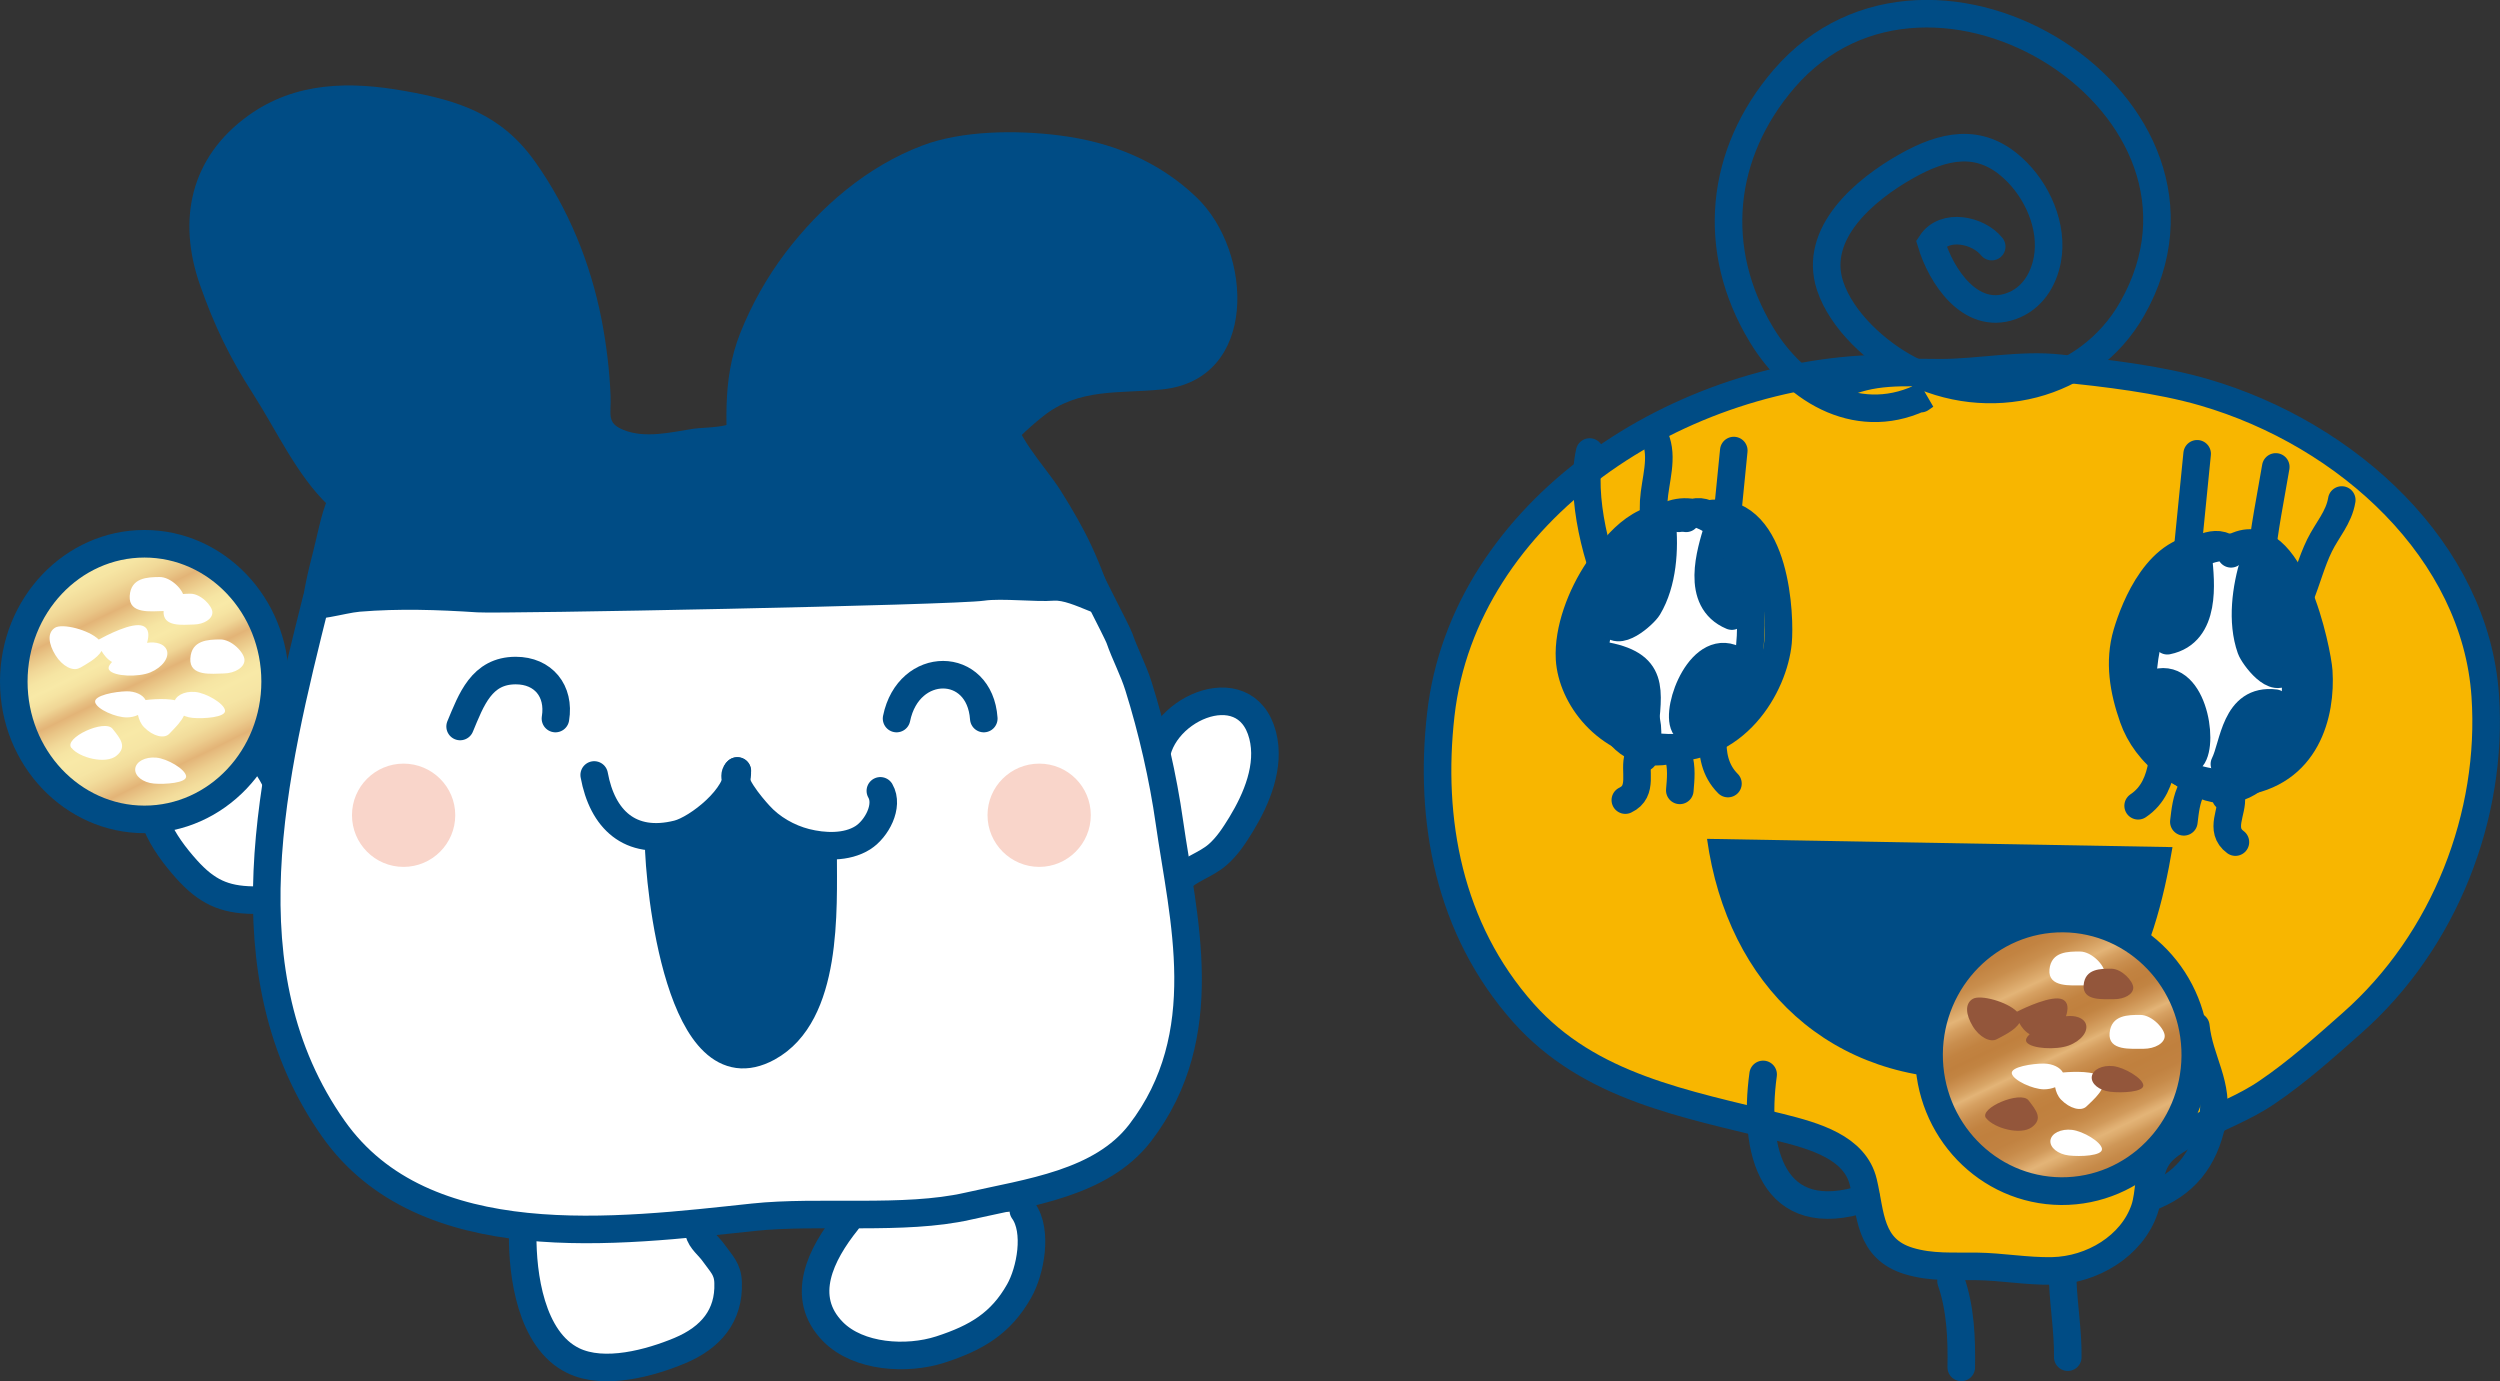 <?xml version="1.0" encoding="UTF-8"?><svg id="_レイヤー_2" xmlns="http://www.w3.org/2000/svg" xmlns:xlink="http://www.w3.org/1999/xlink" viewBox="0 0 154.2 85.19"><rect x="0" y="0" width="154.2" height="85.19" fill="#333333" stroke="none"/><defs><style>.cls-1{fill:#f8b600;}.cls-1,.cls-2{stroke-width:1.7px;}.cls-1,.cls-2,.cls-3,.cls-4,.cls-5{stroke:#004c85;stroke-linecap:round;}.cls-6{fill:url(#_新規グラデーションスウォッ_4);}.cls-2,.cls-4{fill:none;}.cls-7,.cls-5{fill:#fff;}.cls-8{fill:#004c85;}.cls-9{fill:#f9d5ca;}.cls-3{fill:url(#_新規グラデーションスウォッチ_1);stroke-width:1.71px;}.cls-3,.cls-4,.cls-5{stroke-linejoin:round;}.cls-4,.cls-5{stroke-width:1.7px;}.cls-10{fill:#93563b;}</style><linearGradient id="_新規グラデーションスウォッチ_1" x1="-243.88" y1="597.87" x2="-236.36" y2="613.21" gradientTransform="translate(372.43 -537.91) rotate(.45)" gradientUnits="userSpaceOnUse"><stop offset="0" stop-color="#c0803e"/><stop offset=".05" stop-color="#c28341"/><stop offset=".1" stop-color="#c98e4d"/><stop offset=".14" stop-color="#d5a061"/><stop offset=".18" stop-color="#e3b477"/><stop offset=".21" stop-color="#d6a061"/><stop offset=".25" stop-color="#c98e4e"/><stop offset=".29" stop-color="#c28341"/><stop offset=".33" stop-color="#c0803e"/><stop offset=".36" stop-color="#c28442"/><stop offset=".39" stop-color="#cb9050"/><stop offset=".43" stop-color="#d8a566"/><stop offset=".45" stop-color="#e3b477"/><stop offset=".48" stop-color="#d6a061"/><stop offset=".52" stop-color="#c98e4e"/><stop offset=".56" stop-color="#c28341"/><stop offset=".6" stop-color="#c0803e"/><stop offset=".66" stop-color="#c18241"/><stop offset=".7" stop-color="#c78b4a"/><stop offset=".74" stop-color="#d19a5b"/><stop offset=".77" stop-color="#e0af72"/><stop offset=".78" stop-color="#e3b477"/><stop offset=".8" stop-color="#dcaa6c"/><stop offset=".83" stop-color="#cf9757"/><stop offset=".87" stop-color="#c68a49"/><stop offset=".92" stop-color="#c18240"/><stop offset="1" stop-color="#c0803e"/></linearGradient><linearGradient id="_新規グラデーションスウォッ_4" x1="-912.09" y1="905.48" x2="-904.54" y2="920.91" gradientTransform="translate(917.56 -870.47)" gradientUnits="userSpaceOnUse"><stop offset="0" stop-color="#f8e9a7"/><stop offset=".05" stop-color="#f6e5a3"/><stop offset=".1" stop-color="#f1d998"/><stop offset=".15" stop-color="#e9c586"/><stop offset=".18" stop-color="#e3b477"/><stop offset=".21" stop-color="#e9c586"/><stop offset=".25" stop-color="#f1d898"/><stop offset=".29" stop-color="#f6e5a3"/><stop offset=".33" stop-color="#f8e9a7"/><stop offset=".36" stop-color="#f6e4a2"/><stop offset=".4" stop-color="#f0d696"/><stop offset=".43" stop-color="#e7c082"/><stop offset=".45" stop-color="#e3b477"/><stop offset=".48" stop-color="#e9c586"/><stop offset=".52" stop-color="#f1d898"/><stop offset=".56" stop-color="#f6e5a3"/><stop offset=".6" stop-color="#f8e9a7"/><stop offset=".66" stop-color="#f6e5a4"/><stop offset=".7" stop-color="#f2dc9b"/><stop offset=".74" stop-color="#eccb8c"/><stop offset=".78" stop-color="#e3b477"/><stop offset=".78" stop-color="#e3b477"/><stop offset=".79" stop-color="#e5ba7d"/><stop offset=".83" stop-color="#edcf8f"/><stop offset=".87" stop-color="#f3dd9c"/><stop offset=".92" stop-color="#f6e6a4"/><stop offset="1" stop-color="#f8e9a7"/></linearGradient></defs><g id="Design"><path class="cls-1" d="M116.61,22.72c-13.05.02-26.32,8.83-27.74,21.34-.74,6.5.48,13.22,5.09,18.41,4.09,4.6,9.96,5.6,15.82,7.06,2.16.54,4.64,1.24,5.15,3.39.47,1.95.34,4.11,2.81,4.86,1.39.42,2.74.31,4.17.33,1.58.02,3.08.31,4.67.28,2.46-.05,4.91-1.53,5.69-3.79.36-1.04.16-2.31.85-3.28.5-.72,1.49-1.2,2.29-1.64,1.48-.81,3-1.34,4.41-2.3,1.85-1.25,3.58-2.8,5.23-4.26,5.78-5.09,8.74-12.88,8.24-20.2-.6-8.91-8.45-16.13-17.33-18.72-2.82-.82-6.04-1.18-8.95-1.49-2.38-.26-4.92.28-7.34.28-2.27,0-4.21-.2-6.27.82"/><path class="cls-2" d="M120.34,79.02c.59,1.69.66,3.55.63,5.32"/><path class="cls-2" d="M127.23,79.02c.06,1.58.33,3.1.31,4.69"/><path class="cls-7" d="M100.5,33.11c-1,1.84-4.91,8.36-1.69,11.46,2.15,2.07,5.12,1.49,7.04-.2,4.9-4.33,1.9-17.74-4.41-11.07"/><path class="cls-7" d="M133.97,34.97c-1.89,3.66-3.88,16.91,4.93,12.55,7.03-3.48,2.93-13.23-2.93-13.55"/><path class="cls-2" d="M105.42,32c-4.31-2.43-7.05,6.38-7.06,8.21-.01,2.77,1.31,8.01,6.15,5.49,3.74-1.94,3.67-6.55,3.34-9.7-.12-1.19-.18-2.27-1.16-3.3-.51-.53-1.92-1.76-2.69-.73"/><path class="cls-2" d="M102.52,32.19c.17,1.66.05,3.76-.86,5.28-.25.42-1.98,1.99-2.37.8"/><path class="cls-2" d="M102.24,33.16c-.4,1.38-.62,3.5-2.05,4.5"/><path class="cls-2" d="M101.54,34.31c-.26,1.04-1.29,1.78-1.54,2.8"/><path class="cls-2" d="M105.94,32.63c-.42,1.39-1.41,4.41.88,5.37"/><path class="cls-2" d="M106.72,33.57c-.41.77-.34,3.51.58,4.01"/><path class="cls-2" d="M106.5,34.3c-.21.35-.19.7.04,1.04"/><path class="cls-2" d="M99.09,41.33c2.31,1.76,2.94,3.09,2.29,5.4"/><path class="cls-2" d="M99.73,42.76c1.09.87,1.95,2.01,1.54,3.17"/><path class="cls-2" d="M106.76,40.58c-2.11-.72-3.58,3.71-2.72,4.37"/><path class="cls-2" d="M105.95,40.93c-.41.68-2,3.14-.76,3.73"/><path class="cls-2" d="M106.47,41.56c-.39.73-1.38,1.83-.8,2.69"/><path class="cls-2" d="M101.05,46.66c-.29.85.35,2.15-.8,2.69"/><path class="cls-2" d="M103.53,46.66c.21.68.14,1.41.08,2.09"/><path class="cls-2" d="M105.64,45.54c-.02.95.12,1.97.94,2.79"/><path class="cls-2" d="M136.23,33.92c4.71-1.54,5.66,7.64,5.3,9.43-.54,2.72-2.86,7.59-7.12,4.18-3.28-2.64-2.3-7.15-1.37-10.17.36-1.15.62-2.19,1.79-3.01.6-.42,2.23-1.35,2.78-.19"/><path class="cls-2" d="M139.03,34.66c-.5,1.6-.79,3.68-.2,5.35.16.46,1.55,2.34,2.16,1.24"/><path class="cls-2" d="M139.12,35.68c.12,1.43-.08,3.55,1.12,4.82"/><path class="cls-2" d="M139.58,36.95c.05,1.07.91,1.99.96,3.04"/><path class="cls-2" d="M135.6,34.43c.14,1.44.51,4.6-1.92,5.09"/><path class="cls-2" d="M134.64,35.2c.25.84-.36,3.51-1.36,3.82"/><path class="cls-2" d="M134.71,35.96c.13.39.05.73-.25,1.02"/><path class="cls-2" d="M140.59,44.31c-2.61,1.27-3.5,2.46-3.31,4.85"/><path class="cls-2" d="M139.69,45.58c-1.24.64-2.32,1.58-2.13,2.8"/><path class="cls-2" d="M133.22,42.07c2.22-.3,2.78,4.33,1.8,4.81"/><path class="cls-2" d="M133.95,42.57c.27.75,1.34,3.47,0,3.81"/><path class="cls-2" d="M133.32,43.08c.24.8,1,2.06.26,2.8"/><path class="cls-2" d="M137.62,49.15c.12.88-.77,2.04.26,2.79"/><path class="cls-2" d="M135.19,48.66c-.34.63-.41,1.36-.49,2.03"/><path class="cls-2" d="M133.35,47.15c-.17.93-.51,1.91-1.47,2.55"/><path class="cls-2" d="M140.33,43.37c-2.49-.3-2.54,2.6-3.13,3.76"/><path class="cls-2" d="M138.79,44.99c-.26.38-.42.79-.46,1.22"/><path class="cls-2" d="M98.12,40.32c3.82.41,3.6,1.87,3.35,4.4"/><path class="cls-2" d="M103.54,31.97c-2.43-.44-4.06,1.85-4.97,3.19-1.04,1.55-1.86,3.68-1.76,5.48.14,2.33,2.23,5.19,5.67,5.46,4.58.37,6.93-3.81,7.19-6.49.14-1.47-.06-8.17-4.03-7.94"/><path class="cls-2" d="M136.13,33.81c-2.97-.17-4.46,3.63-4.94,5.25-.52,1.76-.21,3.53.39,5.23.75,2.14,3.09,4.39,6.55,3.96,4.17-.52,5.06-4.26,4.89-6.85-.08-1.19-1.71-9.37-5.16-7.68"/><path class="cls-2" d="M99.75,37.22c-1.25-2.42-2.31-6.65-1.7-9.34"/><path class="cls-2" d="M102,34.5c.23-1.17-.06-2.38,0-3.57.08-1.31.62-2.71.08-3.95"/><path class="cls-2" d="M106.36,33.62c.19-1.95.39-3.89.58-5.83"/><path class="cls-2" d="M134.81,35.12c.24-2.38.47-4.75.71-7.13"/><path class="cls-2" d="M139.46,34.6c.19-1.99.58-3.84.91-5.8"/><path class="cls-2" d="M141.87,36.8c.43-1.05.7-2.14,1.2-3.16.46-.94,1.2-1.73,1.37-2.8"/><path class="cls-2" d="M118.47,24.59c.11-.07.21-.15.32-.22-3.99,2.11-7.99-.15-10.14-3.72-3.18-5.25-2.57-11.18,1.39-15.79,9.11-10.57,28.59,1.68,21.47,14.19-2.75,4.83-8.88,6.29-13.78,3.73-1.95-1.02-4.13-2.98-4.85-5.15-1.07-3.25,2.17-5.95,4.69-7.37,2.28-1.29,4.5-1.8,6.58.1,1.51,1.37,2.51,3.62,2.13,5.66-.24,1.27-.96,2.42-2.25,2.87-2.52.88-4.31-1.89-4.91-3.89.83-1.26,2.91-.82,3.73.21"/><path class="cls-8" d="M105.29,51.74c1.26,9.06,7.63,15.15,16.96,14.8,8.09-.31,10.65-7.67,11.75-14.29"/><path class="cls-2" d="M115.11,73.9c-5.84,1.92-7-2.96-6.36-7.63"/><path class="cls-2" d="M132.48,73.9c2.27-.82,3.49-2.36,3.98-4.77.45-2.2-.8-3.7-1.02-5.83"/><path class="cls-3" d="M135.41,65.12c-.04,4.64-3.74,8.38-8.28,8.35-4.54-.04-8.18-3.83-8.15-8.47.04-4.64,3.74-8.38,8.28-8.35,4.54.04,8.18,3.83,8.15,8.48Z"/><path class="cls-10" d="M123.18,64.09c.31-.17,1.12-.54,1.37-.99.14.26.35.53.64.69-.19.18-.28.35-.19.49.29.41,1.82.49,2.59.21.77-.28,1.24-.88,1.06-1.35-.14-.36-.64-.53-1.22-.46.14-.43.17-.86-.22-1.04-.64-.28-2.35.53-2.8.76-.6-.61-2.26-1.07-2.73-.79-.51.3-.42.99-.01,1.67.41.69,1.09,1.05,1.51.81Z"/><path class="cls-7" d="M127.24,66.15c-.17-.31-.62-.54-1.17-.55-.69,0-2.08.2-1.98.62.1.42,1.28.96,1.97.97.26,0,.5-.05.7-.13.05.27.16.55.36.76.54.56,1.25.75,1.58.42.33-.33,1.44-1.23.9-1.79-.38-.4-1.64-.36-2.36-.3Z"/><path class="cls-10" d="M122.51,68.97c.48.62,2.13,1.07,2.82.55.69-.52.27-1.03-.21-1.65-.48-.62-3.09.48-2.62,1.1Z"/><path class="cls-7" d="M127.81,69.69c-.69-.08-1.28.21-1.34.65-.05.44.46.85,1.14.93.69.08,2.09.03,2.04-.41-.05-.43-1.16-1.09-1.85-1.17Z"/><path class="cls-10" d="M130.36,65.76c-.69-.08-1.28.21-1.34.65-.05.44.46.85,1.14.93.69.08,2.09.03,2.04-.41-.05-.43-1.16-1.09-1.85-1.17Z"/><path class="cls-7" d="M132.01,62.6c-.73,0-1.78-.01-1.89,1.11-.11,1.13,1.35.97,2.08.98.73,0,1.32-.35,1.32-.79,0-.44-.78-1.3-1.51-1.3Z"/><path class="cls-7" d="M128.3,58.69c-.73,0-1.78-.01-1.89,1.11-.1,1.13,1.35.97,2.08.98.73,0,1.32-.35,1.32-.79,0-.44-.78-1.29-1.51-1.3Z"/><path class="cls-10" d="M130.22,59.75c-.65,0-1.61-.01-1.7,1-.09,1.02,1.22.87,1.87.88.66,0,1.19-.31,1.19-.71,0-.4-.71-1.17-1.36-1.17Z"/><path class="cls-5" d="M17.38,50.28c.66-1.38-1.99-4.79-3.08-5.44-2.04-1.22-4.01,1.02-4.73,2.75-.94,2.25.5,4.42,1.95,6.04,1.23,1.36,2.29,1.86,4.07,1.89"/><path class="cls-5" d="M71.27,47.27c-.14-3.42,5.55-6.01,6.61-1.92.49,1.9-.37,3.92-1.33,5.5-.42.68-.84,1.34-1.45,1.87-.74.64-1.74.89-2.42,1.59"/><path class="cls-5" d="M32.24,76.18c-.02,2.41.49,6.46,3.11,7.74,1.92.94,4.77.14,6.57-.61,1.94-.81,3.06-2.17,2.99-4.19-.02-.85-.42-1.17-.9-1.85-.27-.39-.8-.78-.89-1.25"/><path class="cls-5" d="M52.24,75.34c-1.6,2-2.97,4.67-.85,6.81,1.56,1.57,4.53,1.76,6.61,1.09,2.25-.73,3.74-1.63,4.86-3.61.7-1.23,1.17-3.7.26-4.96"/><path class="cls-5" d="M19.5,37.04c-2.68,10.68-5.71,23,1.07,32.59,5.59,7.91,17.52,6.34,25.89,5.45,4.03-.43,9.31.21,13.23-.68,3.79-.86,8.23-1.4,10.63-4.52,4.64-6.05,2.65-13.27,1.81-19.16-.39-2.76-1.07-5.72-1.9-8.37-.32-1.03-.83-1.97-1.18-2.98-.16-.44-2.21-4.34-2.35-4.78"/><path class="cls-8" d="M20.24,31.16c-1.94-1.86-3.18-4.6-4.61-6.83-1.45-2.25-2.42-4.25-3.3-6.77-1.39-3.98-.61-7.83,2.97-10.42,2.92-2.11,6.29-2.13,9.66-1.53,3.36.59,5.98,1.46,8.04,4.36,2.06,2.9,3.42,6.24,4.11,9.76.29,1.5.49,3.14.55,4.67.05,1.17-.28,1.68.8,2.12,1.34.54,2.93.14,4.28-.07.77-.12,2.4-.01,2.97-.72.51-.64,16.61-3.16,16.68-.85.06,1.88,2.04,3.81,3.03,5.38,1.52,2.43,2.41,4.13,3.52,7.76-.7.43-2.82-1.06-3.95-.97-1.07.09-3.22-.16-4.29,0-1.92.28-29.86.82-31.26.72-2.43-.16-4.83-.24-7.25-.04-.94.08-2.74.68-3.62.36,0-.98.42-2.84.77-4.17.27-1.02.59-2.89,1.09-3.48"/><path class="cls-4" d="M36.65,47.8c.5,2.73,2.2,4.38,5.15,3.64,1.23-.31,3.82-2.35,3.67-3.88"/><path class="cls-4" d="M45.48,47.55c-.6.49.91,2.23,1.34,2.7.75.84,1.82,1.44,2.88,1.71,1.11.28,2.51.35,3.52-.29.85-.54,1.62-1.96,1.08-2.89"/><path class="cls-9" d="M28.08,50.28c0,1.76-1.43,3.19-3.19,3.19s-3.18-1.43-3.18-3.19,1.43-3.18,3.18-3.18,3.19,1.42,3.19,3.18Z"/><path class="cls-9" d="M67.28,50.28c0,1.76-1.43,3.19-3.18,3.19s-3.19-1.43-3.19-3.19,1.43-3.18,3.19-3.18,3.18,1.42,3.18,3.18Z"/><path class="cls-4" d="M28.38,44.81c.69-1.65,1.32-3.45,3.43-3.45,1.7,0,2.73,1.26,2.45,2.96"/><path class="cls-4" d="M55.3,44.32c.74-3.62,5.13-3.59,5.38,0"/><path class="cls-4" d="M40.62,51.87c.02,2.79,1.31,15.71,6.75,12.74,3.71-2.03,3.4-8.47,3.4-12.03"/><path class="cls-8" d="M40.05,51.87c1.66-.73,2.5-1.43,4.01-1.83.07-.28.95-1.59.99-1.87,2.45.47,2.14,4.17,5.2,3.75.33,2.42.17,5-.44,7.29-.36,1.37.8,2.19-.12,3.49-.35.5-2.34,2.07-2.89,2.31-2.01.88-3.53-2.07-4.32-3.53-1.27-2.32-1.84-6.96-1.86-9.61"/><path class="cls-8" d="M44.94,29.58c-.11-3.16-.46-6.07.72-9.04.69-1.74,1.65-3.45,2.78-4.94,2.18-2.87,5.04-5.33,8.44-6.62,2.46-.94,5.85-.96,8.44-.63,3.21.4,6.14,1.57,8.49,3.83,3.49,3.35,3.83,11.23-2.13,11.84-2.63.27-5.14-.11-7.36,1.67-1.85,1.48-4.24,3.9-3.91,6.51"/><path class="cls-6" d="M16.96,42.04c0,4.69-3.61,8.5-8.06,8.5S.85,46.74.85,42.04s3.61-8.5,8.06-8.5,8.06,3.81,8.06,8.5Z"/><path class="cls-8" d="M8.91,51.39c-4.91,0-8.91-4.19-8.91-9.35s4-9.35,8.91-9.35,8.91,4.19,8.91,9.35-4,9.35-8.91,9.35ZM8.91,34.39c-3.98,0-7.21,3.43-7.21,7.65s3.23,7.65,7.21,7.65,7.21-3.43,7.21-7.65-3.23-7.65-7.21-7.65Z"/><path class="cls-7" d="M4.94,41.19c.3-.18,1.08-.58,1.32-1.04.15.25.36.52.65.68-.18.19-.27.36-.17.5.29.4,1.8.45,2.54.14s1.19-.92,1-1.39c-.15-.36-.64-.52-1.21-.43.13-.44.14-.88-.25-1.04-.64-.27-2.29.6-2.73.84-.6-.6-2.24-1.02-2.7-.73-.5.32-.39,1.01.03,1.69.42.68,1.09,1.03,1.5.78Z"/><path class="cls-7" d="M8.97,43.16c-.17-.31-.63-.53-1.17-.52-.68.01-2.04.25-1.93.68.11.43,1.28.94,1.96.93.25,0,.49-.06.68-.15.06.27.17.55.38.76.55.56,1.25.73,1.56.39.31-.34,1.38-1.28.83-1.83-.39-.39-1.62-.32-2.32-.24Z"/><path class="cls-7" d="M4.41,46.13c.48.61,2.12,1.03,2.78.48.66-.55.24-1.05-.25-1.66-.48-.61-3.02.56-2.54,1.18Z"/><path class="cls-7" d="M9.63,46.73c-.68-.06-1.25.25-1.29.69-.04.44.47.85,1.15.91.67.06,2.05-.03,1.99-.46-.06-.44-1.17-1.08-1.84-1.14Z"/><path class="cls-7" d="M12.03,42.68c-.68-.06-1.25.25-1.29.69-.04.44.47.85,1.15.91.67.06,2.05-.03,1.99-.46-.06-.44-1.17-1.08-1.84-1.14Z"/><path class="cls-7" d="M13.56,39.44c-.71.01-1.75.03-1.82,1.17-.07,1.14,1.35.94,2.06.93.71-.01,1.29-.39,1.28-.83,0-.45-.8-1.29-1.52-1.27Z"/><path class="cls-7" d="M9.82,35.59c-.71.01-1.75.03-1.82,1.17-.07,1.14,1.35.94,2.06.93.71-.01,1.29-.39,1.28-.83,0-.45-.8-1.29-1.52-1.27Z"/><path class="cls-7" d="M11.73,36.62c-.64.01-1.57.03-1.64,1.06-.07,1.03,1.21.85,1.86.84.64-.01,1.16-.35,1.15-.75,0-.4-.72-1.16-1.37-1.15Z"/></g></svg>